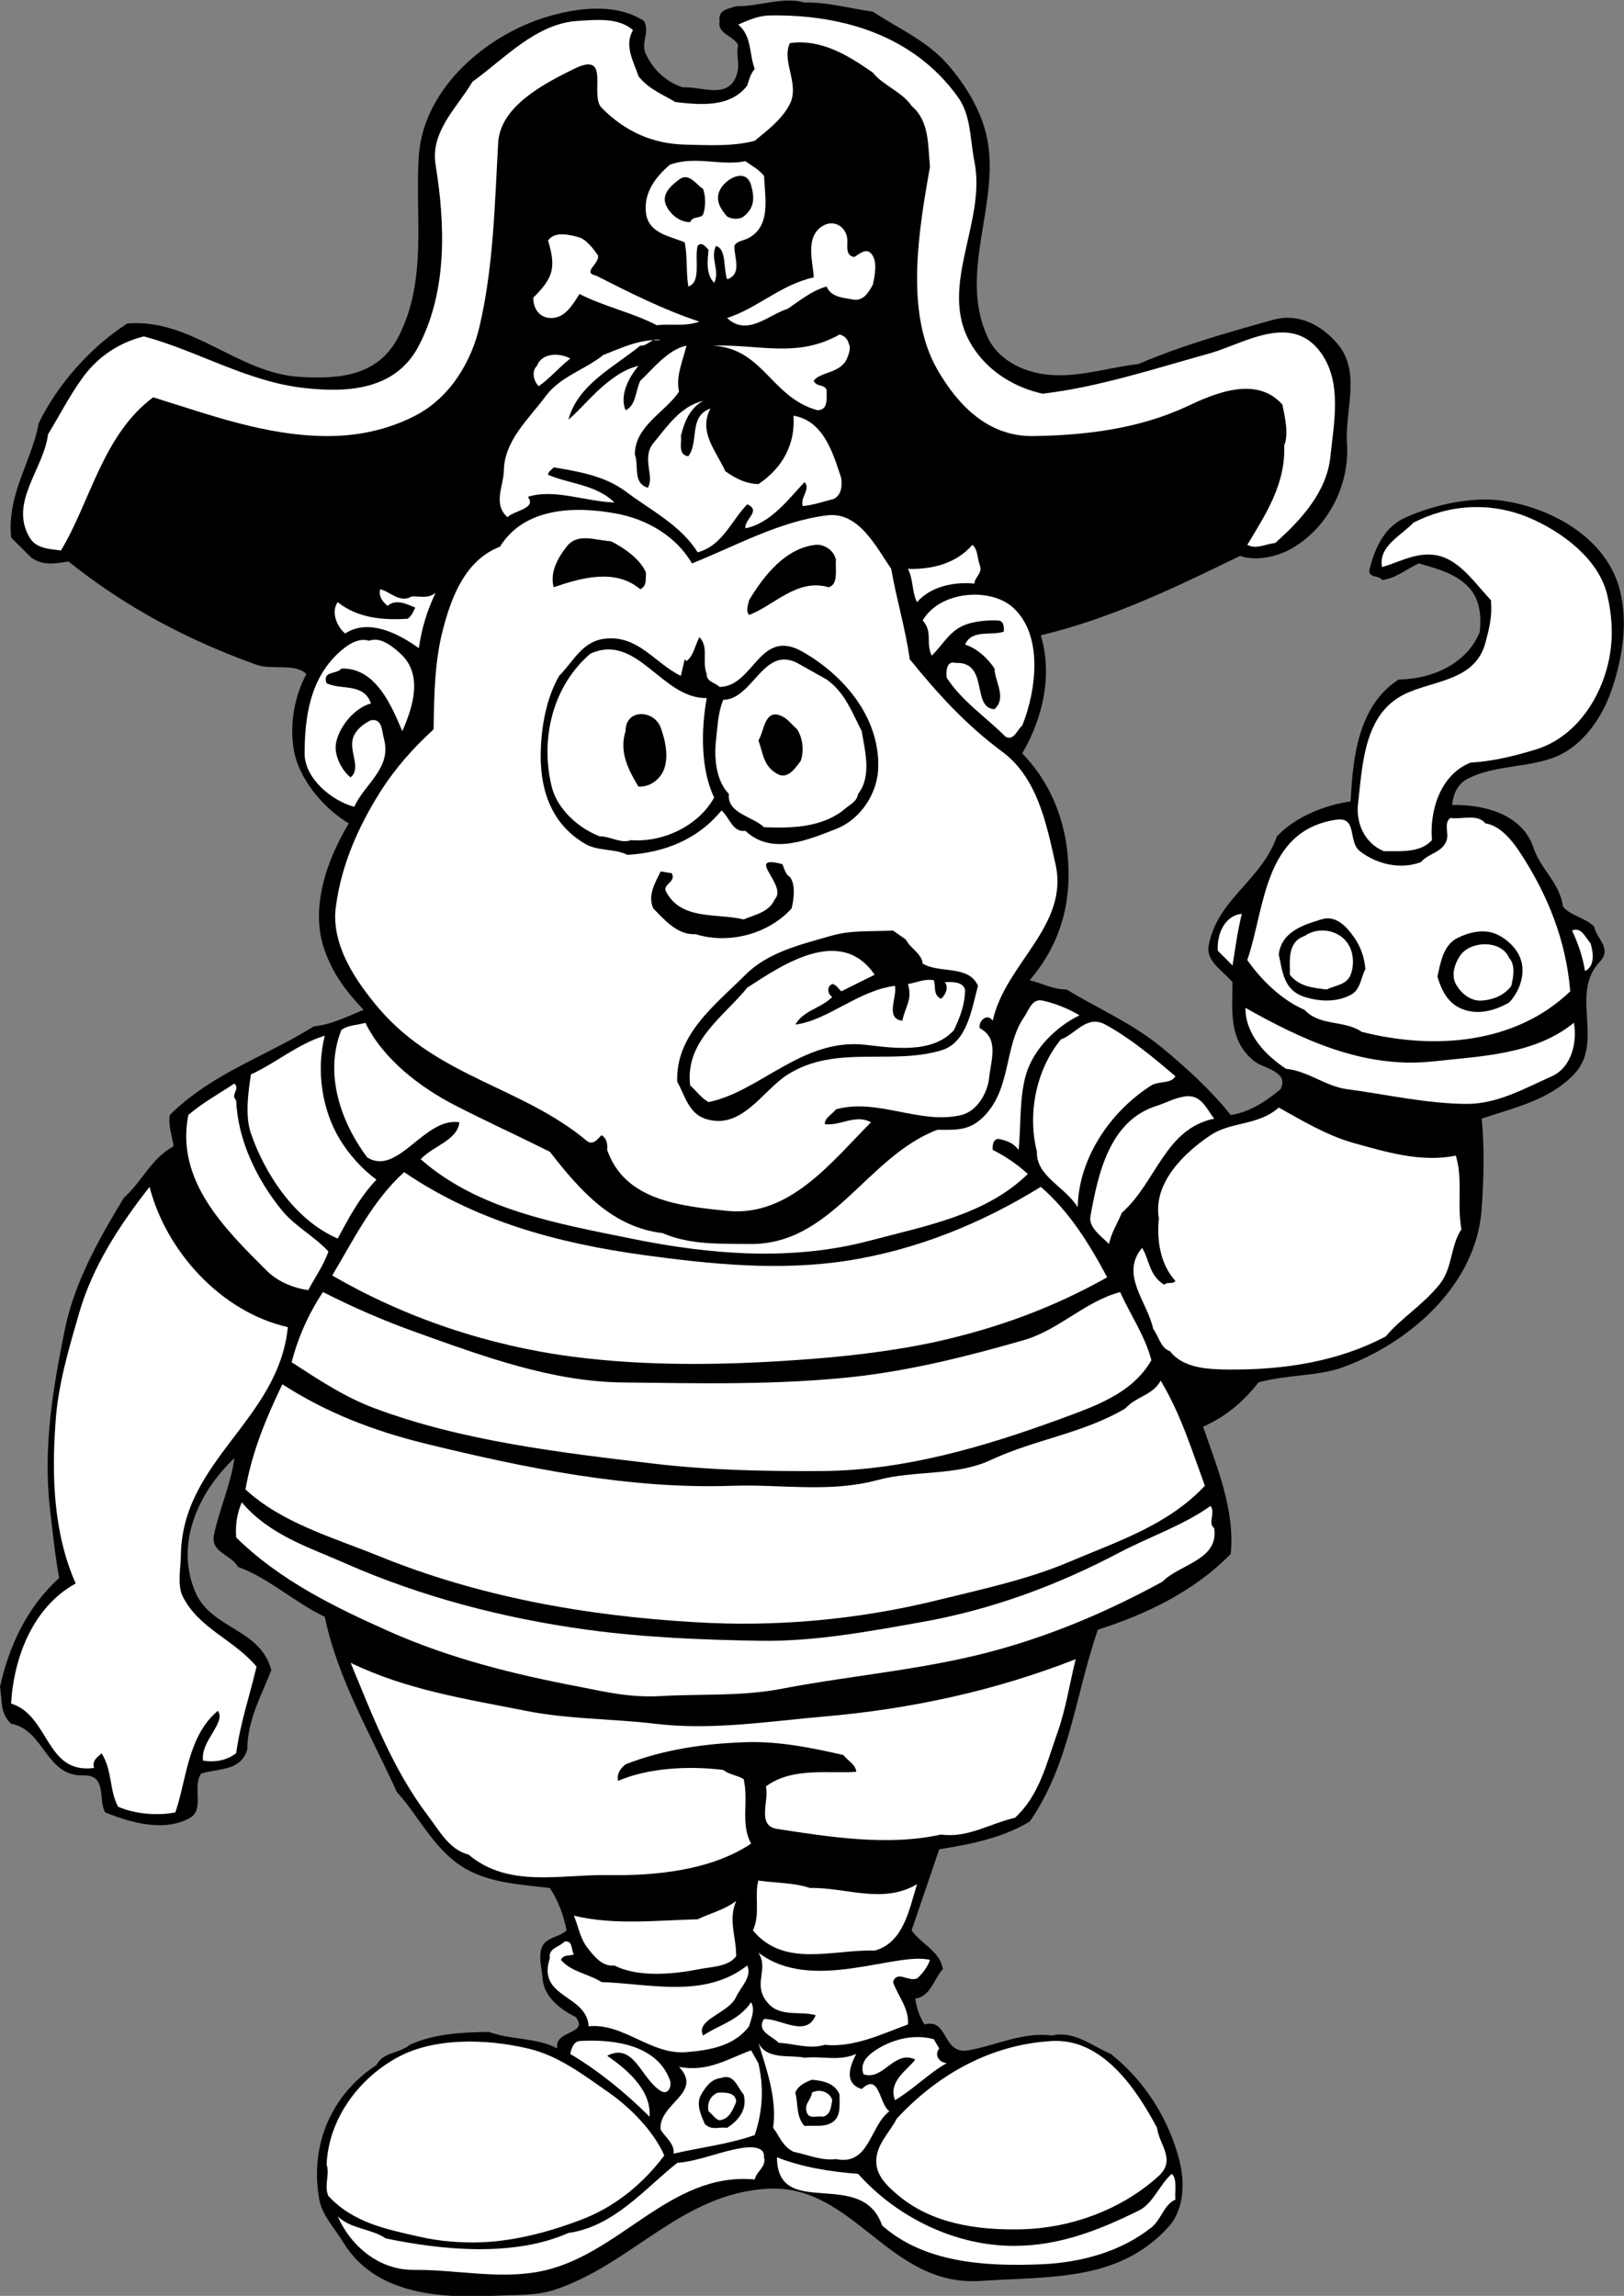 <?xml version="1.0" encoding="UTF-8" standalone="no"?>
<svg
   xmlns:dc="http://purl.org/dc/elements/1.1/"
   xmlns:cc="http://creativecommons.org/ns#"
   xmlns:rdf="http://www.w3.org/1999/02/22-rdf-syntax-ns#"
   xmlns:svg="http://www.w3.org/2000/svg"
   xmlns="http://www.w3.org/2000/svg"
   viewBox="0 0 1189.76 1682.227"
   height="1682.227"
   width="1189.76"
   xml:space="preserve"
   id="svg2"
   version="1.1"><rect x="0" y="0" width="1189.76" height="1682.227" fill="#808080" stroke="none"/><defs
     id="defs6" /><g
     transform="matrix(1.333,0,0,-1.333,0,1682.227)"
     id="g10"><g
       transform="scale(0.1)"
       id="g12"><path
         id="path14"
         style="fill:#000000;fill-opacity:1;fill-rule:nonzero;stroke:none"
         d="m 4422,12605.9 c 120,4 249,-33 375,-50 130,-87 291,-156 406,-284 106,-120 193,-265 223,-416 69,-359 -159,-735 0,-1085 63,-141 221,-207 365,-213 157,-8 320,45 466,61 238,102 489,173 740,243 141,39 263,-30 345,-122 145,-158 48,-372 61,-557 15,-231.01 -104,-463.01 -304,-578.01 -80,-46 -197,-71 -284,-41 -358,-174 -711,-345 -1095,-436 66,-216 12,-456 -102,-649 188,-194 264,-448 254,-710 -9,-204 -81,-384 -213,-537 68,-17 128,-51 203,-51 172,-105 351,-180 517,-314 125,-102 279,-241 385,-376 105,16 192,74 274,142.01 47,96.99 -87,110.99 -142,151.99 -147,113.01 -123,287 -122,436 -54,64 -148,115 -131,203 49,256 289,354 375,599 106,112 272,173 405,192 12,240 41,526 264,670 184,1 378,88 446,263 9,93 -1,180 -61,244 -74,78 -176,102 -273,131 -69,-29 -126,-83 -203,-91 -19,28 -67,8 -71,51 30,122 81,241 203,294 154,68 361,115 527,91 279,-40 579,-210 649,-497 42,-171 15,-356 -41,-527 -45,-141 -137,-290 -273,-365 -154,-84 -369,-56 -528,-142 -54,-29 -76,-86 -81,-142 183,4 387,-55 446,-233 42,-124 145,-193 163,-325 41,-52 121,-59 172,-111 10,-65 101,-117.99 30,-192.99 -167,-176.01 28,-442.01 -142,-619.01 -137,-142 -329,-183 -507,-243 16,-147 12,-337 0,-497 -29,-420.99 -403,-740.99 -770,-872 -132,-47 -311,-38.99 -457,-81 -81,-106.99 -189,-194 -304,-242.99 77,-224 176,-458.01 152,-700 -205,-208.01 -464,-331.01 -730,-416.01 -125,-360 -155,-740 -375,-1055 -152,-91 -327,-125 -497,-152 -51,-148 -101,-298 -152,-445.99 54,-76 157,-115 172,-213.01 -50,-54 -66,-149 -152,-161.99 8,-51 23,-99.01 51,-142.01 134,37.01 95,-168.99 243,-142 143,25 301,103.01 457,81 121,29 220,-56.99 324,-101 188,-149 317,-357.995 375,-577.995 31,-117.997 34,-272.997 -61,-376 C 6146,78.898 5778,107.898 5385,81.894 4881,50.895 4694,615.895 4219,588.898 3744,562.898 3470,169.895 3043,31.895 2945,-0.105 2827,5.895 2728,0.895 2407,-15.105 2060,9.895 1886,294.895 c -48,79.003 -115,146 -131,234.003 -55,295.997 66,579.002 314,740.002 37,72.99 127,62.99 183,110.99 136,63.01 295,69.01 436,71 119,-45 262,-30 375,-91 -20,103.01 177,75 101,173.01 -82,40 -175,110 -182,211.99 -4,61 -36,160 20,203.01 33,26 79,31 112,61 -17,84 -45,161.99 -92,232.99 -158,19 -322,27.01 -456,102.01 -175,96.99 -257,284 -385,425.99 -144,317 -326,623.01 -396,963.01 -165,76.99 -305,211.99 -477,273.99 -39,71.01 -155,78 -131,182.01 31,140.99 95,282.99 111,415.99 -201,-191.99 -328,-473 -213,-740 88,-200 358,-198 416,-425.99 -55,-141 -131,-273.01 -132,-436 -35,-120 -162,-103.01 -253,-132.01 -51,-67.99 20,-196 -61,-242.99 -142.996,-81.01 -330,-26.01 -467,30 -40,66.99 13,207.99 -120.996,202.99 -206.004,-6 -213.004,251 -396.004,284 -62,59.01 -48,125 -61,203.01 50,223.99 147.004,436 325,597.99 -22.996,129 -37,265 -51,385 -38,345 20,672.01 81,974 53,265 185,497 325,730 101,90 152.004,219 274,284 -6.996,57 -30,109.01 -20.996,172 C 1168,6722.9 1462,6812.9 1724,6977.9 c 99,10 185,55 274,90.99 -99,106 -167,197 -213,325 -84,233 11,498 132,700 -134,79 -279,243 -304,415 -21,137 7,288 71,406 -64,62 -188,20 -274,51 -370,132 -716,313 -1034,568 -68.996,-12 -140,-25 -203,20 l -112,111 c -23,240 112,415.01 152,629.01 104.004,216 292,424 487,548 355,29 610,-277 953,-294 208,-12 425,2 538,223 161,314 88,670 111,994 26,376 384,676 730,770 163,45 360,65 507,-30 35,-61 -20,-119 11,-183 41,-87 112,-153 202,-182 104,5 246,-66 294,61 25,66 -3,110 11,172 -30,54 -116,60 -102,132 -10,62 51,67 91,81 125,-3 254,54 376,20" /><path
         id="path16"
         style="fill:#ffffff;fill-opacity:1;fill-rule:nonzero;stroke:none"
         d="m 5263,12088.9 c 74,-100 68,-234 92,-355 71,-346 -221,-714 0,-1034 88,-130 229,-212 375,-244 304,35 621,139 923,223 183,52 447,227 608,0 117,-164 69,-389 51,-567 -19,-192.01 -156,-346.01 -304,-477.01 -51,-4 -102,-37 -153,-10 101,168 211,333 203,547.01 26,61 4,154 -10,224 -144,163 -378,59 -527,-11 -264,-123 -560,-158 -842,-162 -251,-4 -417,174 -527,365 -180,313 -103,763 -41,1116 -12,120 -2,249 -101,334 -48,74 -162,116 -213,183 -136,95 -284,186 -456,162 -47,-103 55,-222 0,-335 -44,-86 -125,-145 -193,-202 -119,-32 -257,-24 -385,-21 -175,5 -326,70 -457,203 -68,71 56,316 -152,213 -162,-80 -404,-204 -416,-405 -19,-333 -25,-675 -101,-1004 -44,-196 -161,-397 -355,-497 -148,-76 -313,-114 -497,-112 -331,4 -635,118 -942.996,213 C 566,10231.9 496,9860.89 335,9593.89 c -62.996,8 -137,11 -172,71 -115,193 78,377.01 101,568.01 65,106 118.004,212 193.004,315 86.996,118 205,191 333.996,223 299,-81 569,-250 883,-284 240,-27 502,-10 628,233 157,302 145,666 92,994 -30,185 122,318 202,456 177,128 350,320 578,335 101,6 227,20 305,-51 -51,-85 5,-175 30,-253 55,-70 131,-99 203,-142 138,-16 302,-31 395,91 10,32 18,65 41,91 -31,81 -15,181 -91,244 47,20 109,49 172,50 408,7 794,-114 1034,-446" /><path
         id="path18"
         style="fill:#ffffff;fill-opacity:1;fill-rule:nonzero;stroke:none"
         d="m 4199,11652.9 c 6,-124 40,-281 -92,-345 -24,-11 -61,-15 -71,-40 -2,-60 45,-156 -40,-183 -21,61 -3,167 -61,183 -34,-68 24,-136 -10,-203 -47,48 -36,124 -31,182 -16,17 -39,47 -60,21 -18,-74 22,-198 -51,-223 -13,81 -4,163 -20,243 -84,35 -199,49 -213,162 -13,112 54,198 131,264 139,52 279,-8 416,20 34,-26 72,-43 102,-81" /><path
         id="path20"
         style="fill:#000000;fill-opacity:1;fill-rule:nonzero;stroke:none"
         d="m 4128,11601.9 c 19,-68 20,-124 -41,-172 -23,-18 -67,-15 -91,0 -34,39 -66,87 -41,142 29,65 145,130 173,30" /><path
         id="path22"
         style="fill:#000000;fill-opacity:1;fill-rule:nonzero;stroke:none"
         d="m 3864,11581.9 c 15,-41 15,-101 0,-142 -19,-24 -56,-6 -71,-41 -57,-1 -109,42 -132,92 -29,63 31,111 71,142 56,43 98,-33 132,-51" /><path
         id="path24"
         style="fill:#ffffff;fill-opacity:1;fill-rule:nonzero;stroke:none"
         d="m 4655,11317.9 c 9,-39 -17,-101 40,-111 27,16 64,51 92,20 38,-40 21,-122 10,-172 -23,-42 -53,-94 -112,-81 -52,10 -118,12 -142,71 -78,-21 -144,-75 -213,-122 -105,-32 -223,-156 -334,-51 166,53 300,186 476,223 -1,75 -53,223 51,284 57,33 118,1 132,-61" /><path
         id="path26"
         style="fill:#ffffff;fill-opacity:1;fill-rule:nonzero;stroke:none"
         d="m 3286,11216.9 c 14,-44 -91,-95 -10,-112 179,-91 369,-187 568,-253 -83,-29 -155,-10 -234,-20 -136,71 -289,102 -425,172 -39,-61 -82,-137 -163,-132 -58,4 -92,52 -91,112 112,110 125,168 81,314 36,52 114,32 162,20 46,-10 85,-63 112,-101" /><path
         id="path28"
         style="fill:#ffffff;fill-opacity:1;fill-rule:nonzero;stroke:none"
         d="m 4665,10729.9 c 13,-21 0,-57 -10,-81 -36,-82 -147,-72 -183,-122 16,-36 55,-16 71,-50 -1,-45 11,-111 -50,-112 -256,70 -298,342 -578,355 265,8 465,-70 699,61 27,-6 45,-24 51,-51" /><path
         id="path30"
         style="fill:#ffffff;fill-opacity:1;fill-rule:nonzero;stroke:none"
         d="m 3631,10749.9 c -50,19 -69,-34 -112,-30 -147,-120 -341,-212 -395,-406 83,63 215,255 385,295 -58,-70 -104,-164 -71,-244 57,24 55,108 81,162 67,62 151,172 254,193 -21,-86 -60,-169 -41,-253 -78,-115 -242,-188 -243,-345 24,-61 -14,-156.01 71,-183.01 40,60 -36,162.01 30,244.01 77,93 152,206 274,233 -75,-41 -104,-119 -122,-193 8,-26 -21,-104 41,-111 61,81 -1,218 122,263 -70,-129 34,-238 81,-345 54,-39.01 112,-69.01 182,-71.01 133,88.01 204,220.01 193,376.01 168,-28 219,-212 263,-345.01 3,-43 3,-86 -40,-112 -57,-15 -113,-34 -172,-40 -16,48 45,92 10,132 -84,-87 -182,-225 -325,-254 -9,48 90,96 10,132 -90,-93 -137,-228 -273,-264 -90,147 -259,232 -396,335 -113,84.01 -255,109.01 -395,132.01 -11,-14 -31,-23 -31,-41 121,-51.01 263,-53.01 365,-152.01 -160,5 -329,77 -476,31 50,-66 -75,-74 -112,-112 -81,73 -22,170 -20,253.01 2,168 134,283 233,416 79,105 214,142 314,223 100,38 197,88 315,81" /><path
         id="path32"
         style="fill:#ffffff;fill-opacity:1;fill-rule:nonzero;stroke:none"
         d="m 3134,10648.9 c -60,-47 -112,-109 -173,-152 -24,22 -44,79 -10,112 27,74 128,72 183,40" /><path
         id="path34"
         style="fill:#ffffff;fill-opacity:1;fill-rule:nonzero;stroke:none"
         d="m 8397,9776.89 c 181,-75 388,-226 436,-426 23,-95 32,-201 20,-294 -28,-237 -175,-486 -416,-558 -123,-37 -230,-63 -355,-71 -168,-67 -226,-267 -212,-426 -66,-74 -182,-59 -264,-61 -110,45 -155,160 -142,264 25,219 34,489 253,598 156,78 390,71 447,284 21,82 38,142 30,234 -77,82 -153,192 -253,233 -126,51 -236,-20 -345,-51 -23,114 107,174 172,244 197,101 421,115 629,30" /><path
         id="path36"
         style="fill:#ffffff;fill-opacity:1;fill-rule:nonzero;stroke:none"
         d="m 3803,9522.89 c 243,97 477,230 740,264 174,23 268,-166 355,-294 29,-167 78,-327 102,-497 152,-187 305,-357 507,-507 194,-143 244,-395 294,-619 76,-340 -277,-546.99 -345,-861 -32,48 -82,-7 -71,-40.99 108,-57.01 61,-176.01 51,-274.01 -9,-82 -65,-180.99 -152,-203 -227,-55 -460,95 -690,31 -20,-27 -62,-46 -61,-81 84,-12 169,57.01 254,10 -217,-217 -446,-521 -791,-487 -259,27 -562,57 -659,335 2,31 0,62 -31,81 -16,-13 -44,-61 -81,-31 -354,296 -812,348 -1136,720 -132,154.01 -272,358 -243,568 30,226 120,433 243,629 85,134 183,243 294,345 3,182 5,371 51,547 47,182 124,384 314,457 132,214 407,225 639,182 165,-30 329,-123 416,-274" /><path
         id="path38"
         style="fill:#000000;fill-opacity:1;fill-rule:nonzero;stroke:none"
         d="m 3550,9472.89 c -2,-34 7,-73 -31,-92 -137,116 -324,63 -476,11 -22,81 22,161 71,223 60,78 155,35 243,30 66,-32 162,-97 193,-172" /><path
         id="path40"
         style="fill:#000000;fill-opacity:1;fill-rule:nonzero;stroke:none"
         d="m 4594,9543.89 c -4,-55 15,-137 -40,-152 -173,52 -307,-106 -437,-152 -20,22 -5,55 0,81 82,137 202,287 366,304 48,5 101,-32 111,-81" /><path
         id="path42"
         style="fill:#ffffff;fill-opacity:1;fill-rule:nonzero;stroke:none"
         d="m 5385,9512.89 c 17,-44 -28,-64 -30,-101 -111,11 -240,-15 -315,-102 -29,56 -20,127 -50,183 138,-4 268,32 354,132 30,-22 27,-75 41,-112" /><path
         id="path44"
         style="fill:#ffffff;fill-opacity:1;fill-rule:nonzero;stroke:none"
         d="m 2262,9340.89 c 40,4 87,-15 132,20 -46,-95 -77,-196 -92,-304 -113,81 -275,165 -405,81 -46,37 -79,119 -41,172 105,-84 240,-101 385,-91 23,17 31,40 41,61 -46,20 -106,49 -152,10 -29,24 -50,52 -41,91 57,-13 107,-78 173,-40" /><path
         id="path46"
         style="fill:#ffffff;fill-opacity:1;fill-rule:nonzero;stroke:none"
         d="m 5568,9279.89 c 167,-152 128,-455 50,-649 -29,-23 -45,-84 -91,-61 -108,108 -242,197 -324,325 -4,35 -2,95 50,81 184,7 84,-249 213,-254 69,65 1,150 0,223 -39,59 -99,112 -162,132 37,85 142,47 213,71 2,26 -1,60 -31,61 -48,3 -119,-2 -172,-20 -92,-31 -124,-104 -193,-173 -35,69 7,132 -50,193 91,161 370,186 497,71" /><path
         id="path48"
         style="fill:#000000;fill-opacity:1;fill-rule:nonzero;stroke:none"
         d="m 3884,8914.89 c -2,-43 47,-47 71,-71 190,3 218,330 457,193 228,-131 419,-358 415,-629 -1,-150 -100,-294 -233,-345 -148,-57 -352,-148 -497,-10 -72,-10 -87,75 -132,112 -130,-160 -315,-232 -517,-244 -71,36 -162,19 -233,61 -195,115 -250,314 -243,517 5,131 30,282 101,406 77,77 124,185 243,203 189,28 284,-136 426,-203 l 21,91 10,-10 c 39,29 47,87 71,132 54,-58 12,-131 40,-203" /><path
         id="path50"
         style="fill:#ffffff;fill-opacity:1;fill-rule:nonzero;stroke:none"
         d="m 2028,9097.89 c 65,24 131,-33 173,-71 127,-116 67,-297 10,-426 -58,137 -146,351 -335,344 -24,-33 -107,-11 -81,-81 84,-39 203,4 244,-111 -87,-21 -178,-127 -193,-223 -10,-69 39,-152 81,-183 65,55 -21,153 20,233 19,37 57,65 92,81 64,11 59,-62 71,-101 45,-163 -108,-250 -163,-375 -126,34 -273,157 -273,294 1,201 30,403 182,548 48,45 110,90 172,71" /><path
         id="path52"
         style="fill:#ffffff;fill-opacity:1;fill-rule:nonzero;stroke:none"
         d="m 3884,8782.89 c -31,-176 -34,-390 41,-547 -85,-154 -279,-248 -457,-234 -57,-21 -112,21 -172,21 -117,44 -233,149 -264,273 -64,263 5,553 213,731 258,117 391,-249 639,-244" /><path
         id="path54"
         style="fill:#ffffff;fill-opacity:1;fill-rule:nonzero;stroke:none"
         d="m 4543,8884.89 c 101,-71 141,-184 193,-284 19,-114 55,-249 -20,-345 -7,-43 -42,-56 -71,-81 -121,-103 -293,-109 -446,-102 -65,61 -204,76 -193,183 -70,70 -82,196 -71,294 9,76 11,155 40,223 163,3 220,298 406,203 l 162,-91" /><path
         id="path56"
         style="fill:#000000;fill-opacity:1;fill-rule:nonzero;stroke:none"
         d="m 3631,8620.89 c 28,-76 53,-191 0,-264 -32,-42 -73,-62 -122,-61 -54,89 -108,191 -71,305 -1,124 156,119 193,20" /><path
         id="path58"
         style="fill:#000000;fill-opacity:1;fill-rule:nonzero;stroke:none"
         d="m 4381,8610.89 c 31,-48 39,-117 20,-173 -29,-39 -72,-106 -131,-71 -78,46 -75,114 -102,183 33,48 32,182 132,132 30,-15 54,-47 81,-71" /><path
         id="path60"
         style="fill:#ffffff;fill-opacity:1;fill-rule:nonzero;stroke:none"
         d="m 8164,8093.89 c 82,-12 149,-97 192,-163 149,-228 251,-479 274,-760 -298,-287 -741,-325 -1146,-222.99 -94,65.99 -231,30 -314,120.99 -129,55 -242,169.01 -315,274.01 98,283.99 89,709.99 487,770.99 121,19 64,-119 132,-173 93,-72 223,-102 335,-60 43,50 120,53 142,121 12,40 -17,94 20,122 65,-10 147,25 193,-30" /><path
         id="path62"
         style="fill:#000000;fill-opacity:1;fill-rule:nonzero;stroke:none"
         d="m 4341,7799.89 c 34,-45 21,-122 10,-173 -128,-142 -346,-198.99 -528,-142 -100,-6 -171,79 -233,142 -32,74 12,142 41,203 l 61,-10 c 27,-50 -54,-59 -31,-102 85,-159 278,-116 426,-152 62,27 139,38 172,112 71,77 -172,247 41,192 10,-25 19,-59 41,-70" /><path
         id="path64"
         style="fill:#ffffff;fill-opacity:1;fill-rule:nonzero;stroke:none"
         d="m 6825,7596.89 c -24,-98 -35,-185 -51,-283.99 l -81,80.99 c -6,89 36,193 132,203" /><path
         id="path66"
         style="fill:#000000;fill-opacity:1;fill-rule:nonzero;stroke:none"
         d="m 7444,7464.89 c 35,-51 55,-109 60,-173 -26,-46 -25,-112 -81,-141 -78,-41 -170,-37 -253,-11 -116,37 -121,139 -142,234 16,125 133,161 233,192 82,27 142,-42 183,-101" /><path
         id="path68"
         style="fill:#000000;fill-opacity:1;fill-rule:nonzero;stroke:none"
         d="m 4979,7454.89 c 23,-46.99 88,-78 92,-131.99 95,-56.01 252,-5 304,-122.01 -36,-132 -60,-312.99 -203,-355 -278,-82 -579,33 -842,-132 -140,-88 -254,-310.99 -456,-243 -91,32.01 -111,131 -152,203 -9,260 208,421 375,588 124,124 304,166.01 467,213 116,34 216,23 344,30 l 71,-50" /><path
         id="path70"
         style="fill:#ffffff;fill-opacity:1;fill-rule:nonzero;stroke:none"
         d="m 8742,7433.89 c 14,-49 26,-124 -31,-152 -12,79 -38,152 -71,223 50,22 72,-36 102,-71" /><path
         id="path72"
         style="fill:#ffffff;fill-opacity:1;fill-rule:nonzero;stroke:none"
         d="m 7423,7403.89 c 17,-40.99 17,-100.99 0,-142 -21,-56 -86,-58 -131,-81 -75,9 -151,15 -203,81 2,69 -18,180 81,213 81,58 212,32 253,-71" /><path
         id="path74"
         style="fill:#000000;fill-opacity:1;fill-rule:nonzero;stroke:none"
         d="m 8346,7373.89 c 47,-87 12,-195.99 -51,-264 -83,-48 -183,-74 -273,-30 -69,32 -103,106 -122,172 18,79 32,174 112,213 60,30 144,51 212,20 47,-20 97,-63 122,-111" /><path
         id="path76"
         style="fill:#ffffff;fill-opacity:1;fill-rule:nonzero;stroke:none"
         d="m 8295,7352.9 c 35,-38.01 22,-107.01 11,-152.01 -36,-50 -98,-77 -163,-81 -62,-4 -114,41 -142,91 -26,50 -6,111 21,152.01 54,86.99 229,93.99 273,-10" /><path
         id="path78"
         style="fill:#ffffff;fill-opacity:1;fill-rule:nonzero;stroke:none"
         d="m 4807,7261.89 c -61,-30 -122,-61 -183,-91 -16,14 -29,38 -50,40 -32,-15 -26,-54 0,-71 -62,-63 -156,-71.99 -203,-151.99 177,21.99 346,187.99 548,212.99 12,-62.99 -56,-179 40,-192 17,81 57,115 31,202 46,7.01 88,30 142,21 13,-35 -6,-81 40,-102 27,22 43,67 20,91 43,2.01 97,4 112,-40 0,-82 -28,-152.99 -61,-222.99 -118,-133.01 -338,-98.01 -487,-81.01 -346,39 -580,-258 -862,-315 -38,21.01 -67,61.01 -101,92 -29,243 184,377 314,537 193,126 514,344 700,71" /><path
         id="path80"
         style="fill:#ffffff;fill-opacity:1;fill-rule:nonzero;stroke:none"
         d="m 5933,7038.89 c -127,-60.99 -253,-185 -294,-325 -38,-129 -27,-290 -41,-415 -29,40 -70,53 -112,61 -29,-4 -32,-36 -30,-61 68,-33 133,-78 193,-132 -232,-226 -558,-283.99 -862,-365 -431,-116 -884,-78.99 -1319,10 -404,82 -841,158 -1156,436.01 69,73.99 201,102.99 213,202.99 -192,31 -338,-299 -507,-192.99 -144,192.99 -238,457.99 -142,700 38,28.99 88,25.99 132,40 100,-204.01 306,-358.01 497,-456.01 170,-87 341,-165 517,-253 169,-218 346,-415 619,-447 152,-66 317,-58 476,-60 457,-8 643,479 1035,628 108,-1 176,-5 253,71 155,155 112,386 223,548 26,35 42,104.01 102,91 71,-16 139,-43 203,-81" /><path
         id="path82"
         style="fill:#ffffff;fill-opacity:1;fill-rule:nonzero;stroke:none"
         d="m 7870,6784.89 c 271,30 564,37 780,213.01 19,-101.01 -10,-244.01 -121,-294.01 -145,-64 -296,-152 -467,-152 -220,1.01 -441,52 -659,81.01 -119,15.99 -214,100 -335,111.99 -115,76 -224,191 -223,335 310,-175 649,-334 1025,-295" /><path
         id="path84"
         style="fill:#ffffff;fill-opacity:1;fill-rule:nonzero;stroke:none"
         d="m 6460,6703.89 c -24,-43 -91,-25 -132,-50 -228,-145 -400,-402 -405,-670 -69,113 -229,170 -224,305 -53,209.01 -5,451 132,618 81,28 141,137 244,81.01 137,-75 261,-178.01 385,-284.01" /><path
         id="path86"
         style="fill:#ffffff;fill-opacity:1;fill-rule:nonzero;stroke:none"
         d="m 1785,6926.89 c -49,-195 -14,-408 81,-567 50,-84 127,-170 203,-224 -93,-97.99 -152,-211 -213,-324 -233,100 -399,352 -477,578 -33,98.01 -15,223.01 0,324 139,64.01 260,169.01 406,213" /><path
         id="path88"
         style="fill:#ffffff;fill-opacity:1;fill-rule:nonzero;stroke:none"
         d="m 1298,6571.89 c 8,-215 112,-436 254,-608 72,-87 174,-138 253,-223 -26,-76 -74,-142 -111,-212.99 -88,13.99 -170,47.99 -233,111.99 -226,226 -497,491 -426,851 80,69 168,116 253,173 34,-30.99 -24,-60.99 10,-92" /><path
         id="path90"
         style="fill:#ffffff;fill-opacity:1;fill-rule:nonzero;stroke:none"
         d="m 6673,6470.89 c -271,-56 -318,-350 -507,-517 -24,-57 -58,-110 -71,-172 -38,40 -113,88 -102,152 42,237 106,528 366,608 52,17 95,42 152,51.01 91,13.99 120,-69.01 162,-122.01" /><path
         id="path92"
         style="fill:#ffffff;fill-opacity:1;fill-rule:nonzero;stroke:none"
         d="m 7433,6338.89 c 180,-50 378,-110.99 568,-70.99 41,-135 5,-263.01 31,-405 -62,-93.01 -47,-213.01 -122,-305 -95,-116.01 -208,-182.01 -294,-284.01 -256,-135.99 -555,-185 -862,-182 -114,1.01 -251,6.01 -324,101.01 -51,15.99 -61,80.99 -92,121.99 -31,148.01 -185,299 -61,446 41,-67 38,-152.99 122,-202.99 15,18.99 46,0 61,20.99 -84,92 -103,225 -91,344.01 -33,192.99 137,358.99 284,456.99 114,76 263,52 375,152 124,-68.99 262,-152 405,-193" /><path
         id="path94"
         style="fill:#ffffff;fill-opacity:1;fill-rule:nonzero;stroke:none"
         d="m 3539,5720.89 c 374,-51 745,-87.99 1116,-31 380,59 738,204 1065,406 156,-134 266,-312 365,-497 -296,-167 -605,-280 -943,-355 -249,-54 -521,-84 -781,-100.99 -388,-27.01 -813,-33.01 -1217,20 -463,60.99 -917,212.99 -1318,445.99 120,202 223,412 395,568 392,-267 838,-390 1318,-456" /><path
         id="path96"
         style="fill:#ffffff;fill-opacity:1;fill-rule:nonzero;stroke:none"
         d="m 1582,5324.89 c -52,-514 -582,-730.99 -588,-1256.99 0,-57.01 -20.996,-160 10,-223.01 90,-178 280,-235.99 406,-385.99 -37,-158.01 -90,-312.01 -112,-476 -58,-43.01 -118,-50 -182,-41.01 -15,109 129,209 81,274 -166,-140 -171,-376.99 -233,-557.99 -93,-20 -221.996,-10 -315,31 -49,90.99 -31,200 -91,294 -19,-22.01 -54,-36.01 -40.996,-81.01 C 249,2865.89 274,3188.9 61,3255.89 c 15,257.01 122,532.01 355,660 -123,278.01 -132,594 -111,882.01 13,208.99 73,406.99 131,607.99 73,251 218,476 386.004,690 90,-351 389.996,-687 759.996,-771" /><path
         id="path98"
         style="fill:#ffffff;fill-opacity:1;fill-rule:nonzero;stroke:none"
         d="m 2292,5294.89 c 365,-131 740,-269 1126,-274 422,-5 844,-15 1267,30 320,35 634,114 943,203 192,56 330,209.01 528,264.01 57,-126.01 137,-241.01 172,-375 -108,-188.01 -321,-256.01 -507,-325 -418,-153.01 -854,-280 -1298,-284 -313,-2.01 -621,4 -933,40.99 -517,61 -1053,125 -1531,304.01 -167,61.99 -312,159.99 -456,252.99 35,137 93,267 172,386.01 167,-85 337,-159.01 517,-223.01" /><path
         id="path100"
         style="fill:#ffffff;fill-opacity:1;fill-rule:nonzero;stroke:none"
         d="m 6622,4452.9 c -205,-218.01 -480,-305 -740,-416.01 -232,-98.99 -479,-151 -730,-212.99 -435,-107.01 -886,-148.01 -1329,-121 -613,35 -1203,143.99 -1744,365 -252,101.99 -531,181 -730,365 36,206 114,393.99 203,577.99 241,-156 501,-256 781,-325 550,-135 1124,-252.99 1693,-232.99 265,8.99 530,-39 791,30 213,57.99 434,21 629,111.99 241,113.01 509,146 740,284.01 58,65.99 150,70.99 193,151.99 109,-181 171,-381 243,-577.99" /><path
         id="path102"
         style="fill:#ffffff;fill-opacity:1;fill-rule:nonzero;stroke:none"
         d="m 1897,4026.89 c 417,-183.99 872,-302.99 1328,-365 314,-42.99 635,-56 953,-61 293,-5 591,50 883,102.01 386,67.99 749,201.99 1095,385 165,86 346,146.99 497,253.99 29,-37 -17,-93.99 20,-122 27,-175 -189,-196.99 -284,-294 -278,-151.99 -568,-277.99 -872,-365 -398,-116 -820,-146.99 -1217,-222.99 -226,-44 -450,-28.01 -669,-41.01 -164,-8.99 -291,20 -446,51.01 -363,68.99 -712,156 -1045,303.99 -302,134 -605,283 -842,517.01 -5,70.99 5,134 31,192.99 152,-180 367,-246 568,-335" /><path
         id="path104"
         style="fill:#ffffff;fill-opacity:1;fill-rule:nonzero;stroke:none"
         d="m 5912,3499.89 c -34,-135.99 -54,-275 -101,-405.99 -58,-163.01 -98,-343.01 -233,-466 -136,-31.01 -261,-113.01 -406,-92.01 -294,-65 -615,-12.99 -902,31 -113,18 -41,156.01 -61,233 144,109.01 353,69.01 497,81 -3,40 -47,61 -71,92.01 -173,40 -346,73.99 -518,71 -237,-6 -470,-40 -679,-122.01 -29,-23.99 -49,-52 -41,-91 165,71 386,84 578,60 33,-26 77,-29 112,-50 29,-125 -19,-244 41,-355 -220,-146.99 -525,-177.99 -791,-172.99 -256,3.99 -543,-72.01 -761,111.99 -109,30 -158,128.01 -223,213.01 -195,256.99 -306,552.99 -426,841.99 306,-149 635,-199 963,-264 235,-46.99 476,-42.99 710,-71 312,-38 629,14.01 933,40 472,41 936,141 1379,315" /><path
         id="path106"
         style="fill:#ffffff;fill-opacity:1;fill-rule:nonzero;stroke:none"
         d="m 4452,2241.89 c 195,5 399,-91 588,21.01 -43,-136.01 -73,-322.01 -233,-365 -224,7.99 -497,-98.01 -669,111 42,90 7,195 30,274 95,-14 195,-11.01 284,-41.01" /><path
         id="path108"
         style="fill:#ffffff;fill-opacity:1;fill-rule:nonzero;stroke:none"
         d="m 4046,2170.89 c -45,-106.99 0,-190 0,-304 -44,-57.99 -131,-57 -202,-71 -142,-27.99 -336,-46.99 -467,20 -68,-7.99 -115,54 -152,102.01 -38,51.99 -47,115 -71,171.99 224,-54 458,-25 680,-20 71,34.01 148,52 212,101" /><path
         id="path110"
         style="fill:#ffffff;fill-opacity:1;fill-rule:nonzero;stroke:none"
         d="m 3154,1876.89 c -24,-10 -56,2.01 -71,-30 55,-66 151,-76 223,-122 268,-9 566,-91.99 801,91 27,-64 -35,-116 -61,-171.99 -40,-91 -226,-124.01 -182,-213.01 89,60 193,80 264,183.01 24,-42.01 0,-92.01 -11,-132.01 -81,-107.99 -216,-132 -344,-142 -196,-16.99 -345,161 -538,142 -10,177.01 -286,154 -213,375 -10,55 55,61.01 81,91.01 47,6.99 35,-47.01 51,-71.01" /><path
         id="path112"
         style="fill:#ffffff;fill-opacity:1;fill-rule:nonzero;stroke:none"
         d="m 5111,1846.89 c -12,-37.99 -43,-78.99 -71,-102 -49,-20 -110,47 -132,-20 27,-78 89,-143 82,-233 -146,-52.99 -296,-127.99 -457,-112 -85,-25.99 -168,7 -253,11 -33,36 -127,63.01 -81,131 92,3 233,-105 284,21.01 -92,26 -206,-17.01 -274,81 -69,95.99 17,171.99 -41,262.99 293,-225 751,6.01 943,-40" /><path
         id="path114"
         style="fill:#ffffff;fill-opacity:1;fill-rule:nonzero;stroke:none"
         d="m 5162,1359.89 c -28,-35 -3,-75 41,-80.99 -93,-51 -186,-146 -284,-203.01 -41,104 72,168.01 111,223.01 -115,55.99 -175,-118.01 -284,-81 -26,70 36,113.99 81,141.99 87,52 197,80 305,51 l 30,-51" /><path
         id="path116"
         style="fill:#ffffff;fill-opacity:1;fill-rule:nonzero;stroke:none"
         d="m 3681,1187.9 c 13,-33.01 -7,-88.01 -50,-61.01 -108,66.01 -146,269 -294,193 92,-64 244,-180 233,-334.995 -137,136.995 -288,256.995 -436,344.995 6,28.01 18,68.01 51,71 183,11 423,-17.99 496,-212.99" /><path
         id="path118"
         style="fill:#ffffff;fill-opacity:1;fill-rule:nonzero;stroke:none"
         d="m 2901,1359.89 c 169,-39 308,-146.99 446,-243 116,-81 246,-211.995 304,-344.995 -113,-151 -262,-275 -436,-345 -179,-71 -374,-122.997 -558,-132 -119,-5 -246,5 -355,31 -177,40 -361,76 -497,223.003 -26,54 9,120 -10,171.997 10,245 169,468.005 386,588.005 199,110.99 486,105.99 720,50.99" /><path
         id="path120"
         style="fill:#ffffff;fill-opacity:1;fill-rule:nonzero;stroke:none"
         d="m 6359,923.898 c 11,-92.003 106,-175 10,-264.003 -206,-188 -486,-286.997 -751,-294 -252,-6 -502,32.003 -689,193.003 -52,44 -104,95 -112,161.997 -11,105 70,171 112,254 230,248.005 522,406.995 852,425.995 276,16 462,-259 578,-476.992" /><path
         id="path122"
         style="fill:#ffffff;fill-opacity:1;fill-rule:nonzero;stroke:none"
         d="m 4422,1308.9 c 93,10.99 189,-21 284,20.99 -32,-60 -73,-160.99 30,-193 99,94 95,-83.99 152,-122 -109,-82.995 -109,-300.992 -294,-262.995 -81,-10 -153,24 -233,40 -64,33 -77,88 -112,132.003 23,155.992 -36,322.992 -81,466.992 47,-96.99 178,-64 254,-81.99" /><path
         id="path124"
         style="fill:#ffffff;fill-opacity:1;fill-rule:nonzero;stroke:none"
         d="m 4168,1278.9 c 31,-133.01 24,-264.01 -20,-395.002 -142,-50 -298,-68.003 -446,-102.003 6,56.003 -46,89 -71,132.003 -14,142.992 237,200.992 101,345.002 157,-31 270,45 396,90.99 l 40,-70.99" /><path
         id="path126"
         style="fill:#000000;fill-opacity:1;fill-rule:nonzero;stroke:none"
         d="m 4087,1106.89 c 22,-82.99 -29,-143.992 -91,-182.992 -53,5.997 -81,-16 -122,20 -21,49 -51,110.992 -20,162.992 26,45 56,86.01 111,91.01 70,26.99 90,-57.01 122,-91.01" /><path
         id="path128"
         style="fill:#000000;fill-opacity:1;fill-rule:nonzero;stroke:none"
         d="m 4614,1106.89 c -1,-62 13,-135.995 -60,-162.992 -40,-15 -88,-6 -132,-10 -47,47.997 -35,121.992 -51,182.992 15,39 56,58 91,71.01 60,-5 126,-18.01 152,-81.01" /><path
         id="path130"
         style="fill:#ffffff;fill-opacity:1;fill-rule:nonzero;stroke:none"
         d="m 4574,1075.89 c -7,-35 -8,-80.995 -51,-90.995 -32,8.003 -80,-19 -91,29.995 -10,46 28,65 30,102 40,23 98,6.01 112,-41" /><path
         id="path132"
         style="fill:#ffffff;fill-opacity:1;fill-rule:nonzero;stroke:none"
         d="m 4046,1065.89 c -20,-44 -35,-91.992 -91,-100.995 -25,6 -40,34.003 -61,49.995 -9,45 11,87 51,102 42,2.01 100,2.01 101,-51" /><path
         id="path134"
         style="fill:#ffffff;fill-opacity:1;fill-rule:nonzero;stroke:none"
         d="m 4199,761.895 c 14,-52.997 -42,-77 -51,-122 -472,43.003 -743,-424 -1187,-506.997 -226,-42.004 -456,11.997 -689,10 -186,-1.003 -342,126.997 -416,293.997 75,-71 183,-66 264,-121 315,-66 707,-101.997 1004,30 249,34 421,245 598,385 125,11 234,63.003 355,82.003 47,6.997 127,11 122,-51.003" /><path
         id="path136"
         style="fill:#ffffff;fill-opacity:1;fill-rule:nonzero;stroke:none"
         d="m 4716,670.895 c 218,-244 540,-397.997 862,-396 251,1 469,90 679,193.003 81,38.997 112,138.997 183,202.997 31,-27.997 16,-94 20,-141.997 -63,-26 -76,-108.003 -132,-153.003 -168,-132.997 -385,-191.997 -598,-201.997 -325,-14.003 -652,10 -882,212.997 -111,323 -576,25 -578,375 138,-55 296,-80 446,-91" /></g></g></svg>